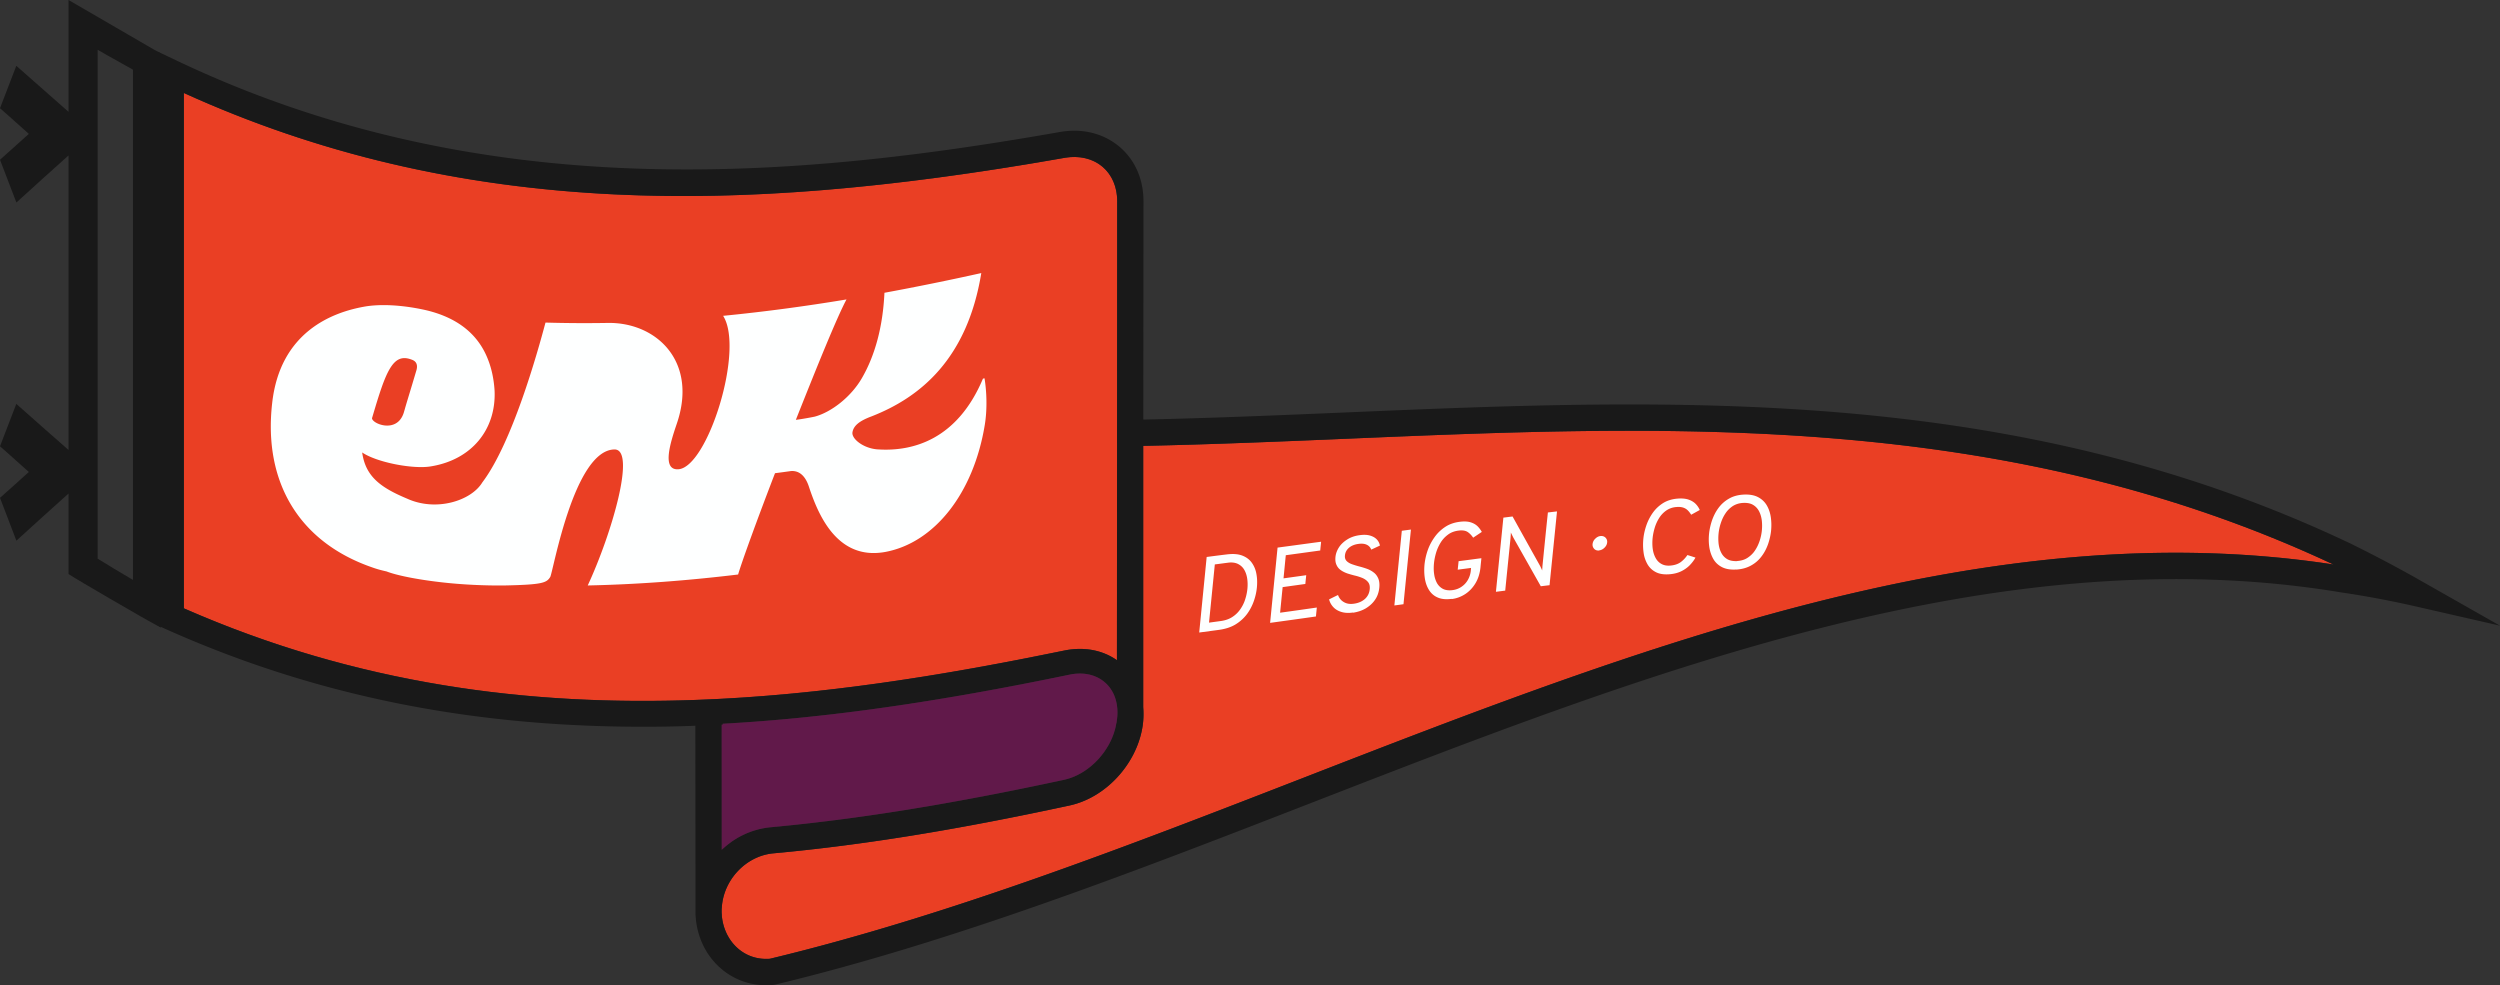 <svg xmlns="http://www.w3.org/2000/svg" id="a" data-name="Layer 1" viewBox="0 0 285.29 112.43"><rect x="0" y="0" width="285.29" height="112.43" fill="#333333" stroke="none"/><defs><style>.c,.d{stroke-width:0}.c{fill:#191919}.d{fill:#ea3f24}</style></defs><path d="m127.49 22.96-.03 52.19v.19c-1.67-1.17-3.79-1.56-6.02-1.1-13.59 2.8-27.63 5.11-41.96 5.63-19.07.71-38.68-1.75-58.5-10.45V10.61c15.3 6.95 31.45 10.74 49.31 11.58 14.8.7 31.07-.63 51.2-4.18 1.66-.28 3.19.07 4.31 1.01 1.09.92 1.69 2.32 1.69 3.94z" class="d"/><path d="M266.29 64.42c-39.35-6.04-79.12 9.41-117.6 24.36-19.95 7.75-40.58 15.76-60.83 20.63-1.39.11-2.71-.32-3.72-1.24-1.02-.92-1.65-2.25-1.77-3.7v-.11c-.02-.13-.02-.26-.02-.4 0-.13 0-.27.02-.4.19-3.16 2.76-5.89 5.88-6.18 10.13-.93 20.87-2.67 33.8-5.46 4.12-.89 7.57-4.67 8.3-8.82a8.833 8.833 0 0 0 .14-1.61c0-.27-.01-.53-.03-.79V50.88c7.74-.16 15.56-.49 23.14-.81 36.99-1.57 75.23-3.2 112.69 14.35z" class="d"/><path d="M276.43 66.37c-2.73-1.56-5.54-3.04-8.36-4.42-38.3-18.12-77.09-16.47-114.6-14.88-7.54.32-15.32.65-23 .81l.02-24.92c0-2.52-.98-4.74-2.76-6.23-1.82-1.52-4.21-2.11-6.76-1.67-30.21 5.32-65.82 8.52-100.84-8.16l-2.15-1.02v65.49l.89.4c16.01 7.17 32.92 10.82 51.71 11.14 2.88.05 5.8.03 8.77-.09l.02 20.54v1.11h.01c.12 2.3 1.1 4.44 2.74 5.92a7.833 7.833 0 0 0 5.3 2.04c.28 0 .56-.01.84-.04l.2-.03c20.47-4.92 41.24-12.99 61.32-20.79 38.55-14.98 78.41-30.46 117.43-23.96 2.73.4 5.48.92 8.15 1.52l9.93 2.27-8.86-5.03zM82.35 82.7s.09 0 .13-.01v-.1c11.68-.64 24.3-2.43 39.56-5.6 1.53-.32 2.93-.03 3.95.8.99.8 1.53 2.05 1.53 3.52 0 .27-.02.54-.06.81-.01.16-.04.32-.08.48-.51 2.97-3.04 5.76-5.97 6.39-12.8 2.76-23.43 4.48-33.44 5.41a9.29 9.29 0 0 0-4.56 1.71c-.37.26-.72.55-1.05.86V82.7zm-2.87-2.83c-19.07.71-38.68-1.75-58.5-10.45V10.61c15.3 6.95 31.45 10.74 49.31 11.58 14.8.7 31.07-.63 51.2-4.18 1.66-.28 3.19.07 4.31 1.01 1.09.92 1.69 2.32 1.69 3.94l-.03 52.19v.19c-1.67-1.17-3.79-1.56-6.02-1.1-13.59 2.8-27.63 5.11-41.96 5.63zm69.21 8.91c-19.95 7.75-40.58 15.76-60.83 20.63-1.39.11-2.71-.32-3.72-1.24-1.02-.92-1.65-2.25-1.77-3.7v-.11c-.02-.13-.02-.26-.02-.4 0-.13 0-.27.02-.4.19-3.16 2.76-5.89 5.88-6.18 10.13-.93 20.87-2.67 33.8-5.46 4.12-.89 7.57-4.67 8.3-8.82a8.833 8.833 0 0 0 .14-1.61c0-.27-.01-.53-.03-.79V50.88c7.74-.16 15.56-.49 23.14-.81 36.99-1.57 75.23-3.2 112.69 14.35-39.35-6.04-79.12 9.41-117.6 24.36z" class="c"/><path fill="#feffff" stroke-width="0" d="M112.35 43.17c-.06.01-.12.03-.18.04-2.91 6.92-7.96 8.35-12.03 8.07-1.6-.11-2.98-1.2-2.86-1.95.13-.79.85-1.32 2.19-1.82 5.57-2.18 10.92-6.57 12.51-16.35-3.68.82-7.37 1.57-11.05 2.25-.18 3.87-1.08 7.17-2.58 9.75-1.22 2.11-3.45 3.86-5.36 4.38-.06.02-1.46.29-2.17.37 2.41-6.07 4.69-11.71 5.78-13.74-4.69.78-9.39 1.41-14.08 1.87 2.46 3.85-1.78 17.3-5.11 17.51-1.93.13-.9-3.07-.18-5.19 2.43-7.08-2.28-11.55-7.78-11.51-2.4.04-4.8.03-7.2-.04-.94 3.53-3.81 13.76-7.21 18.24-1.25 2.08-5.24 3.38-8.59 1.85-2.98-1.25-4.74-2.5-5.12-5.27 1.61 1.12 5.8 1.94 7.84 1.59 4.64-.75 7.46-4.19 7.27-8.63-.09-1.48-.4-2.77-.88-3.88-1.23-2.87-3.68-4.51-6.81-5.28-1.64-.39-4.46-.84-6.92-.48-4 .65-9.87 2.99-10.77 11.04-1.04 9.12 3.16 15.91 11.42 18.76.55.2 1.09.34 1.63.46 1.15.45 3.47.91 6.03 1.21 2.56.31 5.36.42 7.49.39 4.28-.09 4.75-.3 5.16-.97.33-.58 2.7-14.46 7.32-14.55 2.53-.06-.31 9.64-3.04 15.52 5.72-.12 11.44-.56 17.16-1.25.41-1.41 2.09-6.05 4.21-11.56.33-.04 1.74-.23 1.77-.24 1.29-.13 1.85 1.03 2.09 1.75 1.04 3.15 3.2 8.5 8.75 7.47 5.55-1.05 10.04-6.63 11.33-14.5.29-1.77.22-3.78-.03-5.3zm-69.88 4.5c.79-2.68 1.38-4.58 2.07-5.68.65-1.04 1.37-1.36 2.44-.95.2.07.42.19.53.43.08.17.11.42.02.75-.32 1.08-.64 2.15-.97 3.23-.13.43-.26.86-.38 1.29-.03.1-.06.2-.09.31-.77 2.56-3.8 1.24-3.63.62zm94.38 24.51c.28-2.87.57-5.74.85-8.62.76-.1 1.52-.2 2.28-.29.72-.09 1.31-.05 1.78.13s.84.46 1.1.83c.26.37.44.8.52 1.29.09.49.1 1 .05 1.53-.05.5-.16 1-.34 1.52-.18.52-.43 1.01-.77 1.48-.34.46-.77.86-1.3 1.19-.53.33-1.18.54-1.94.64l-2.23.3zm1.14-1.13 1.32-.18c.52-.07.97-.23 1.33-.47.37-.24.67-.54.91-.89s.43-.73.55-1.13c.13-.4.21-.8.25-1.19.04-.42.03-.82-.03-1.2s-.18-.72-.35-1c-.18-.29-.42-.5-.73-.65-.31-.14-.69-.19-1.15-.12-.49.06-.97.13-1.46.19l-.66 6.63zm6.95.03c.28-2.86.57-5.72.85-8.59 1.66-.22 3.31-.45 4.97-.67-.03.33-.07.67-.1 1l-3.93.54c-.09.88-.17 1.76-.26 2.64l2.59-.36c-.03.33-.07.67-.1 1l-2.59.36c-.1.97-.19 1.94-.29 2.92 1.4-.19 2.79-.39 4.19-.59-.03.34-.07.68-.1 1.02-1.74.25-3.49.49-5.23.73zm9.45-1.18c-.48.07-.92.05-1.29-.06-.38-.11-.69-.29-.93-.54a2 2 0 0 1-.5-.9c.34-.17.68-.34 1.02-.5.13.36.35.63.67.81.32.19.7.25 1.16.18.5-.07.91-.25 1.24-.54.32-.29.51-.67.55-1.13.03-.33-.03-.59-.19-.79-.16-.2-.37-.35-.64-.47-.27-.11-.57-.21-.88-.28-.28-.07-.56-.15-.84-.24-.28-.1-.53-.22-.74-.37-.22-.15-.39-.35-.5-.6-.12-.25-.16-.56-.12-.93.04-.38.18-.75.41-1.1.23-.35.55-.64.95-.89.4-.25.87-.41 1.41-.48.44-.06.82-.05 1.15.04.32.09.58.23.78.43.19.2.32.44.37.72-.33.15-.66.31-.99.46a.97.97 0 0 0-.48-.54c-.25-.13-.58-.17-.99-.11-.44.06-.8.21-1.07.44s-.43.53-.46.88c-.03.26.04.47.19.63.15.15.36.28.62.37.26.09.54.18.85.26.28.07.57.16.85.26s.54.24.77.42c.23.17.4.4.52.68s.16.63.12 1.05c-.05.52-.21.99-.49 1.39-.27.4-.63.72-1.06.98-.43.25-.91.41-1.44.49zm4.73-.81c.28-2.84.57-5.68.85-8.52.35-.05.69-.09 1.04-.14-.28 2.84-.57 5.68-.85 8.52-.35.05-.69.1-1.04.14zm6.55-.75c-.63.08-1.16.04-1.59-.15-.43-.18-.76-.47-1-.85s-.4-.82-.48-1.33c-.08-.51-.09-1.04-.04-1.59.06-.55.18-1.1.37-1.64.19-.54.46-1.04.79-1.5.33-.46.73-.84 1.2-1.15.47-.31 1.01-.5 1.62-.58.52-.07.94-.05 1.27.05.33.1.59.25.8.45.2.2.36.42.49.65l-.99.66c-.16-.25-.37-.47-.61-.64-.25-.17-.6-.23-1.06-.17-.47.06-.87.21-1.2.46-.34.25-.62.55-.84.91-.22.36-.4.75-.52 1.16-.12.41-.2.81-.24 1.2-.04.44-.04.85.02 1.24.05.39.17.73.33 1.03.17.29.4.51.69.66.29.14.66.19 1.09.13.38-.05.72-.18 1.01-.38.3-.2.54-.46.72-.77.18-.31.3-.66.34-1.04l.03-.34c-.51.07-1.01.13-1.52.2.03-.32.07-.65.1-.97.87-.11 1.73-.23 2.6-.34-.03.34-.07.68-.1 1.02-.07.7-.26 1.31-.57 1.83-.31.52-.7.93-1.17 1.24-.47.31-.99.5-1.54.57zm5.04-.81c.28-2.82.57-5.64.85-8.46.35-.04.7-.09 1.05-.13 1.03 1.86 2.06 3.71 3.1 5.57.05.09.1.19.14.28.05.09.09.2.14.31 0-.1.01-.21.02-.31 0-.1.01-.2.02-.3.2-2 .4-4.01.61-6.01l1.04-.12c-.28 2.81-.57 5.61-.85 8.42l-1 .12-3.15-5.58c-.04-.09-.09-.18-.13-.27-.05-.09-.09-.19-.14-.28 0 .09 0 .18-.01.29 0 .1-.02.2-.02.3-.2 2.01-.41 4.03-.61 6.04-.35.04-.69.09-1.04.13zm11.77-4.71c-.23.02-.42-.04-.56-.19a.674.674 0 0 1-.18-.55.96.96 0 0 1 .3-.6c.18-.18.38-.29.61-.31.23-.02.42.04.57.19.14.15.21.33.18.55-.02.22-.12.41-.3.59s-.38.28-.62.31zm8.07 2.71c-.63.05-1.16-.02-1.57-.23-.42-.21-.74-.51-.97-.9a3.6 3.6 0 0 1-.45-1.34c-.07-.5-.08-1.02-.03-1.55.05-.52.17-1.05.35-1.57.18-.52.43-1 .75-1.45.32-.44.71-.8 1.17-1.09.46-.28 1.01-.45 1.63-.5.51-.04.94 0 1.28.12.34.12.61.29.81.5.2.21.35.44.45.68-.33.18-.65.36-.98.54-.11-.18-.24-.35-.38-.49s-.31-.25-.52-.32c-.21-.07-.46-.1-.77-.07-.45.03-.83.17-1.16.39-.33.23-.6.51-.82.86-.22.35-.39.72-.51 1.12-.12.4-.2.79-.24 1.17-.04.41-.04.82.01 1.21s.16.74.32 1.04c.16.3.38.54.67.7.28.16.63.23 1.05.19.46-.04.84-.17 1.14-.38.3-.22.56-.49.78-.82.31.09.61.19.92.29-.17.32-.4.61-.67.89-.27.27-.6.5-.97.68-.38.18-.81.29-1.3.33zm7.59-.54c-.66.04-1.2-.05-1.63-.27-.43-.22-.76-.53-.99-.93-.23-.4-.38-.85-.46-1.35-.07-.5-.08-1-.03-1.52.05-.51.17-1.03.34-1.54.18-.51.42-.99.74-1.42.32-.43.72-.79 1.2-1.06.48-.28 1.05-.43 1.7-.46.66-.03 1.2.07 1.63.3.43.23.76.55.99.95.23.4.38.85.45 1.35.07.5.08 1 .03 1.51s-.17 1.02-.34 1.53c-.18.51-.42.98-.74 1.4-.32.43-.71.78-1.2 1.05-.48.27-1.05.43-1.71.47zm.1-.97c.46-.03.86-.15 1.19-.37.33-.22.62-.49.84-.83.23-.34.4-.7.53-1.09a5.442 5.442 0 0 0 .25-2.33c-.05-.39-.15-.74-.31-1.05-.16-.31-.39-.56-.68-.73-.29-.18-.67-.25-1.13-.23-.46.02-.85.15-1.19.36-.33.22-.62.5-.84.84-.23.34-.4.71-.53 1.11a5.616 5.616 0 0 0-.25 2.35c.05.39.15.74.31 1.04.16.31.39.55.68.72.3.17.67.24 1.13.22z"/><path fill="#7a0c56" stroke-width="0" d="M127.52 81.31c0 .27-.02.54-.06.81-.01.16-.04.32-.08.48-.51 2.97-3.04 5.76-5.97 6.39-12.8 2.76-23.43 4.48-33.44 5.41a9.29 9.29 0 0 0-4.56 1.71c-.28.21-.88.7-1.05.87v-1.23l-.01-13.05c.04 0 .09 0 .13-.01v-.1c11.68-.64 24.3-2.43 39.56-5.6 1.53-.32 2.93-.03 3.95.8.99.8 1.53 2.05 1.53 3.52z" opacity=".65"/><path d="M18.35 67.97V6.09c-.27-.15-.54-.29-.81-.45 0 0-8.55-4.95-9.72-5.64v12.76c-.23-.2-5.71-5.02-5.96-5.25L0 12.35s1.55 1.35 3.29 2.93C1.77 16.65.72 17.58 0 18.23l1.87 4.88c.18-.17 5.61-5.09 5.95-5.37v33.61c-.23-.2-5.71-5.02-5.96-5.26L0 50.93s1.55 1.36 3.29 2.93C1.77 55.24.72 56.17 0 56.81l1.87 4.89c.18-.17 5.61-5.1 5.95-5.38v9.19c1.37.89 8.19 4.81 8.19 4.81.78.45 1.56.87 2.34 1.3v-3.65zm-3.19-1.8c-.63-.35-3.7-2.21-4.02-2.42V5.68c.32.18.63.36.95.54.05.03.1.05.15.09l2.93 1.64v58.22z" class="c"/></svg>